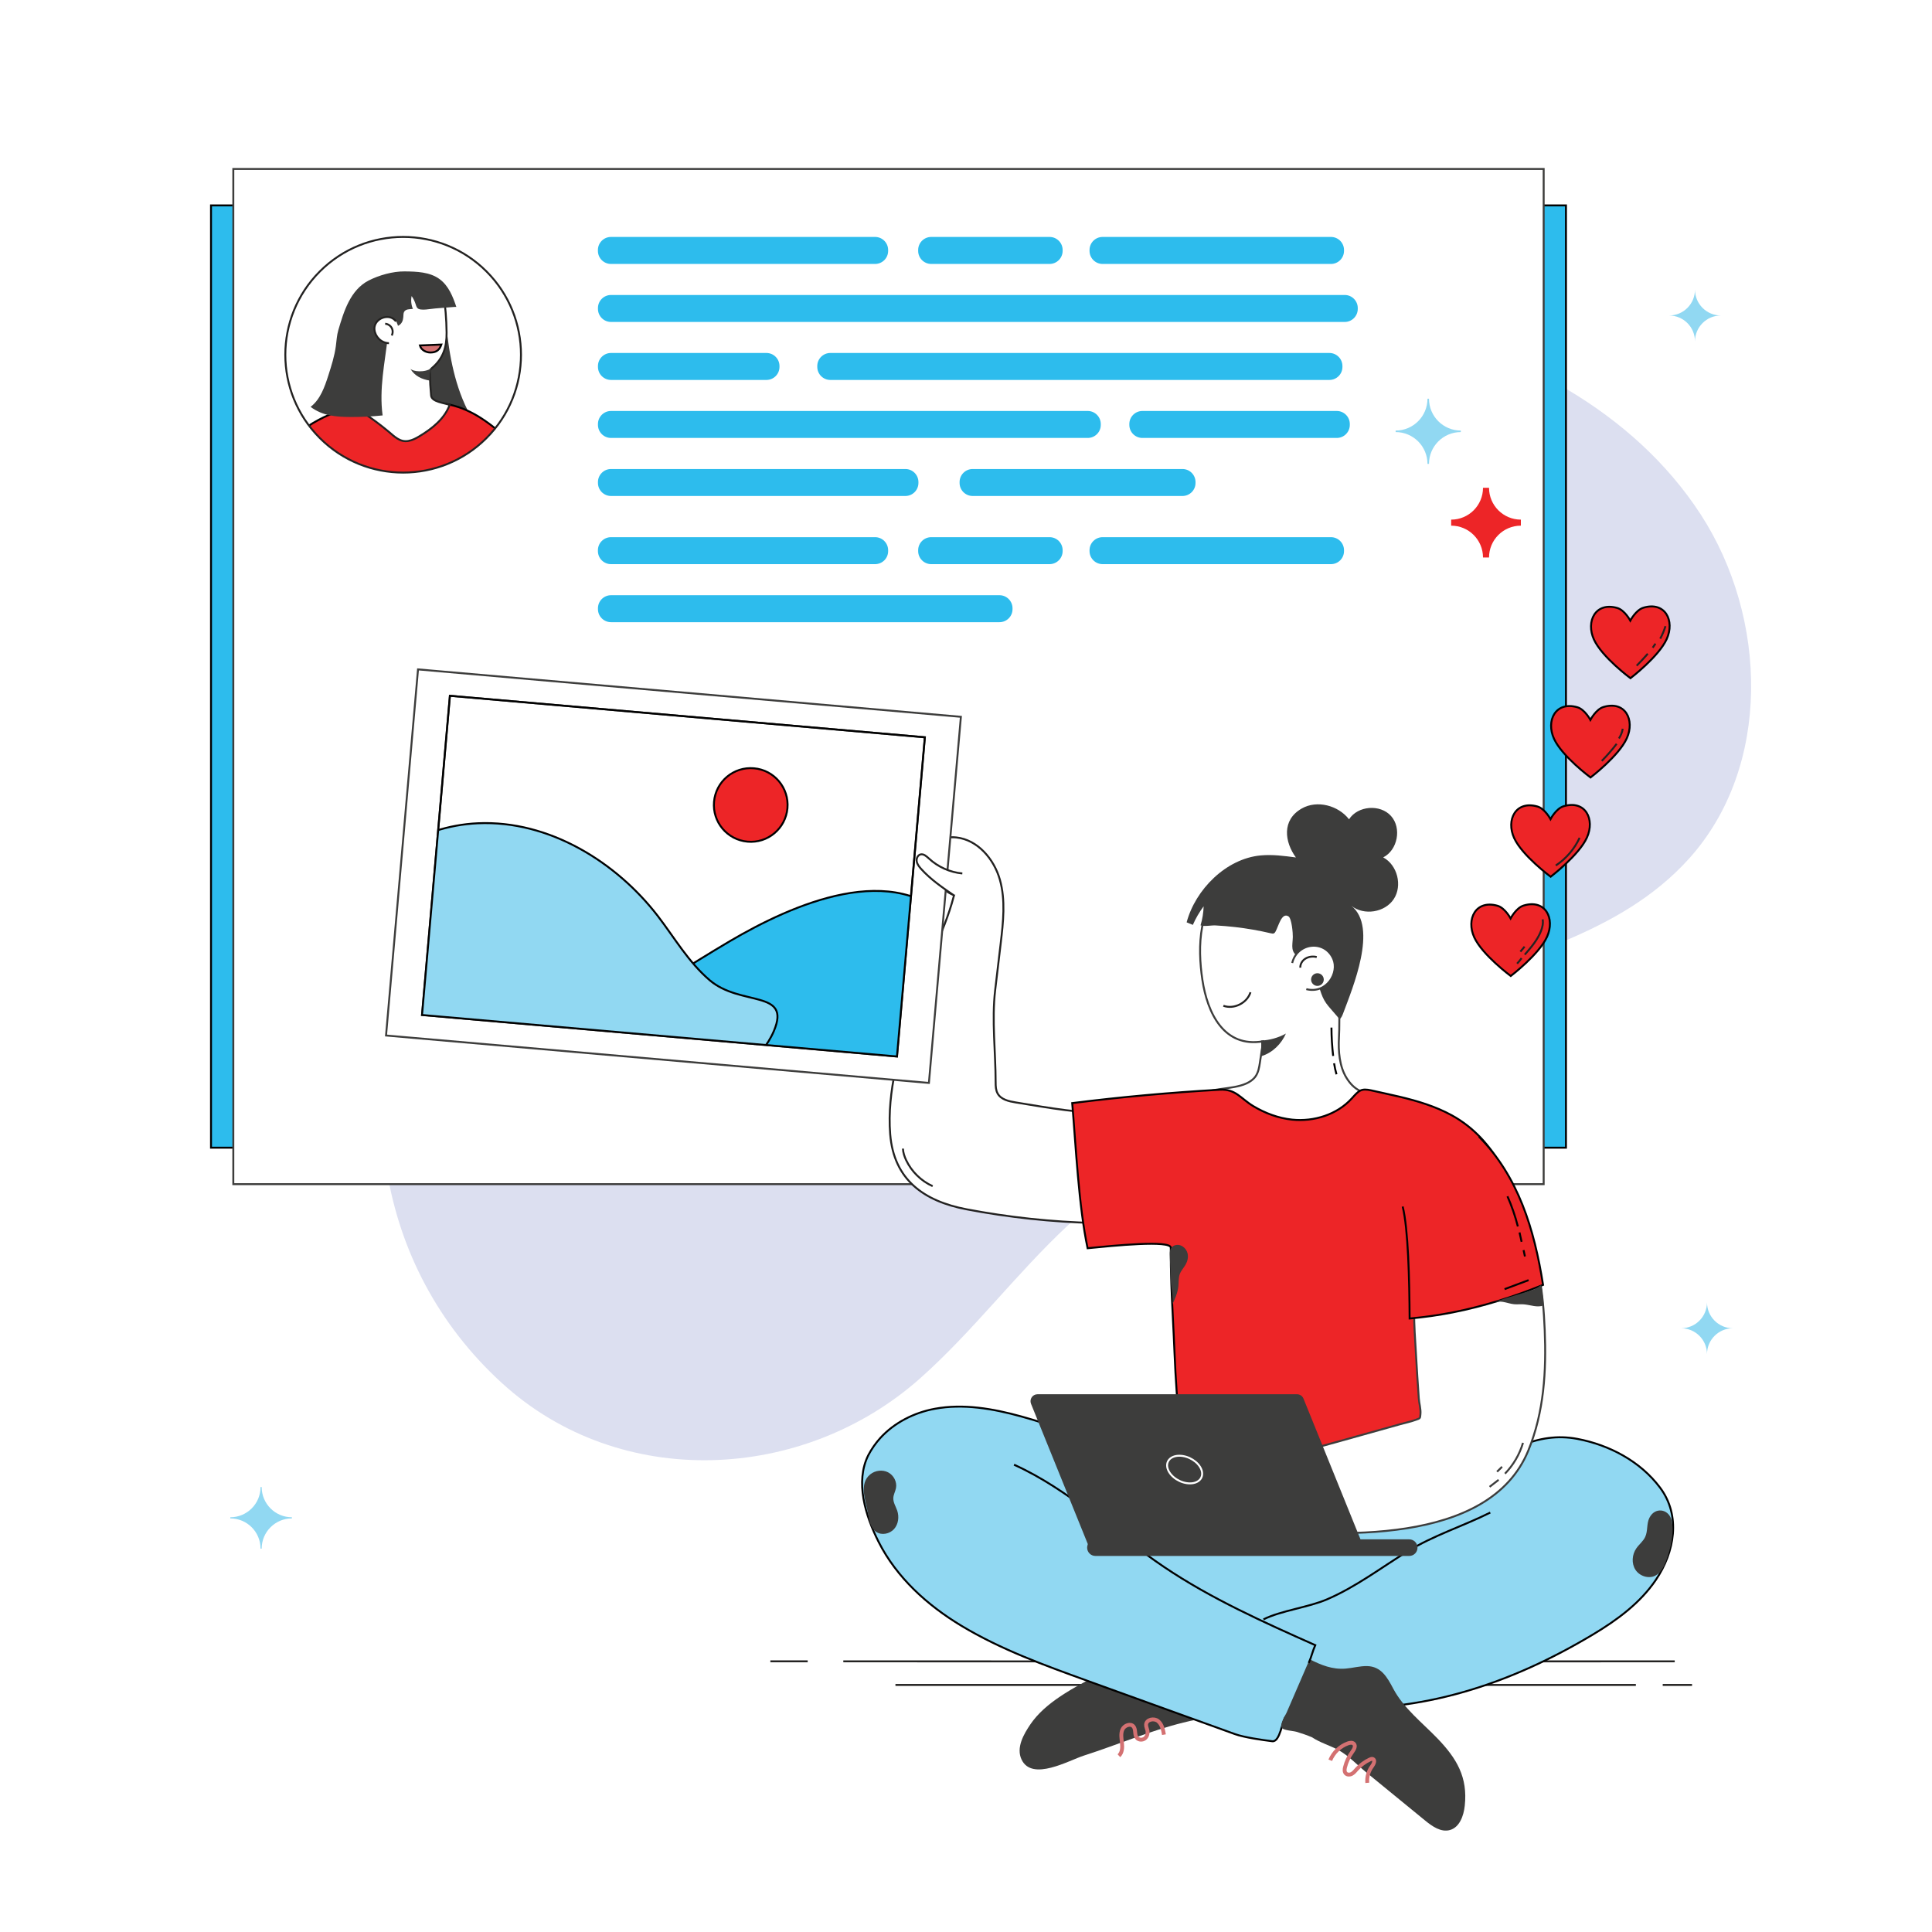 <svg xmlns="http://www.w3.org/2000/svg" xmlns:xlink="http://www.w3.org/1999/xlink" id="Camada_1" x="0px" y="0px" viewBox="0 0 500 500" xml:space="preserve">
<rect fill="#FFFFFF" width="500" height="500"></rect>
<g>
	<path fill="#DCDFF0" d="M368.08,257.55c-3.28,1.4-6.49,2.88-9.62,4.52c-28.9,15.11-58.21,32.74-82.14,55.1   c-13.4,12.52-24.5,27.38-38.21,39.56c-30.13,26.77-77.52,29.25-108.22,1.2c-33.19-30.32-39.1-76.88-20.99-116.42   c8.13-17.75,20.27-33.4,28.93-50.9c13.34-26.99,19.01-59.24,41.34-79.43c13.16-11.89,30.51-17.94,47.66-22.45   c42.78-11.24,90.56-14.23,134.08-5.01c31.25,6.62,61.82,22.61,79.22,49.4c17.41,26.78,18.4,65.32-2.98,89.06   C419.12,242.2,392.02,247.36,368.08,257.55z"></path>
	<path fill="#91D8F2" d="M441.77,337.05L441.77,337.05c0,3.7,3,6.7,6.7,6.7v0c-3.7,0-6.7,3-6.7,6.7h0c0-3.7-3-6.7-6.7-6.7v0   C438.77,343.75,441.77,340.75,441.77,337.05z"></path>
	<g>
		
			<rect x="54.61" y="53.16" fill="#2DBCED" stroke="#010101" stroke-width="0.5" stroke-miterlimit="10" width="350.66" height="243.86"></rect>
		
			<rect x="60.38" y="43.73" fill="#FFFFFF" stroke="#3D3D3C" stroke-width="0.5" stroke-miterlimit="10" width="339.12" height="262.73"></rect>
		<g>
			<g>
				<path fill="#FFFFFF" stroke="#232221" stroke-width="0.5" stroke-miterlimit="10" d="M246.81,232.04      c-2.53,9.76-8.02,18.82-10.83,28.66c-3.02,10.57-6.49,21.69-5.6,32.83c0.94,11.77,8.68,17.33,19.78,19.44      c10.93,2.08,22.03,3.27,33.16,3.54c9.42,0.23,20.07-0.75,26.05-8.04c1.51-1.85,2.64-4.07,2.88-6.44      c0.45-4.4-2.24-8.63-5.74-11.35c-6.4-4.97-10.42-2.88-17.44-2.63c-8.74,0.31-17.61-1.35-26.2-2.74      c-1.78-0.29-3.8-0.73-4.68-2.31c-0.48-0.85-0.52-1.88-0.52-2.86c0-7.89-1.04-16.08-0.12-23.91c0.48-4.03,0.96-8.06,1.43-12.08      c0.65-5.51,1.29-11.19-0.22-16.52c-1.52-5.33-5.75-10.3-11.27-10.9c-1.76-0.19-3.66,0.11-5.03,1.24      c-2.14,1.77-2.34,5.12-1.23,7.67c1.04,2.39,3.11,5.27,5.69,5.99C246.88,231.77,246.85,231.91,246.81,232.04z"></path>
				
					<line fill="none" stroke="#232221" stroke-width="0.5" stroke-miterlimit="10" x1="423.36" y1="436.06" x2="231.74" y2="436.06"></line>
				
					<line fill="none" stroke="#232221" stroke-width="0.5" stroke-miterlimit="10" x1="209.03" y1="429.95" x2="199.37" y2="429.95"></line>
				<path fill="none" stroke="#232221" stroke-width="0.5" stroke-miterlimit="10" d="M433.42,429.95      c-71.63,0.05-143.63,0.05-215.17,0"></path>
				
					<line fill="none" stroke="#232221" stroke-width="0.5" stroke-miterlimit="10" x1="437.9" y1="436.06" x2="430.31" y2="436.06"></line>
				<path fill="#FFFFFF" stroke="#3D3D3C" stroke-width="0.5" stroke-miterlimit="10" d="M309.26,296.39      c-0.09-0.49-0.17-0.98-0.24-1.47c-0.71-4.88-1.38-10.98,3.93-12.52c3.5-1.02,9.64-0.57,11.97-3.82      c0.75-1.05,0.96-2.37,1.15-3.64c0.27-1.82,0.55-3.63,0.82-5.45c-10.18,1.75-14.43-7.37-15.71-15.89      c-1.31-8.7-1.04-19.55,6.62-25.38c4.88-3.71,11.72-4.6,17.46-2.43c5.74,2.17,10.24,7.27,11.86,13.18      c1.2,4.38-0.22,5.97-0.48,10.49c-0.29,5.11,0.16,13.95-0.12,19.07c-0.19,3.44,0.1,7.45,1.97,10.45c0.85,1.37,1.9,2.53,3.35,3.27      c1.05,0.54,3.79,0.25,4.44,0.97c3.73,4.1,7.21,8.44,11.26,12.2c-9.55,4.01-19.54,6.87-29.75,8.63      c-7.16,1.23-21.62,5.47-26.56-2.15C310.17,300.24,309.62,298.33,309.26,296.39z"></path>
				<path fill="#ED2527" stroke="#010101" stroke-width="0.5" stroke-miterlimit="10" d="M393.89,320.49      c-1.02-12.62-6.67-25.54-18.17-31.85c-4.23-2.32-8.87-3.71-13.55-4.82c-2.41-0.57-4.83-1.07-7.24-1.62      c-2.7-0.61-3.25,0.03-5.08,2.06c-3.8,4.21-9.8,6.08-15.44,5.5c-3.58-0.37-7-1.66-10.07-3.5c-3.33-2.01-4.49-4.47-8.7-4.24      c-12.75,0.72-25.48,1.87-38.15,3.46c0.93,11.05,1.68,26.71,3.98,37.56c6.71-0.67,21.55-2.15,21.53-0.12      c-0.02,3.11,0.04,6.23,0.15,9.34c0.21,6.07,0.59,12.14,0.83,18.21c0.26,6.45,0.74,12.89,1.31,19.31      c0.66,7.31,1.78,14.5,3.41,21.62c16.58,5.52,35.5,4.18,53.28,2.57c5.07-0.46,10.33-0.97,14.71-3.56      c12.33-7.28,12.86-28.78,14.62-41.29C392.68,339.44,394.69,330.38,393.89,320.49z"></path>
				<path fill="#3D3D3C" d="M266.71,446.19c0.22-0.32,0.44-0.63,0.68-0.93c4.29-5.51,11.71-9.1,17.77-12.33      c6.69-3.57,14.18-6.51,21.9-6.06c6.95,0.4,16.61,5.12,18.05,12.48c0.16,0.83,0.23,1.72-0.1,2.5c-0.83,1.93-3.44,2.11-5.55,2.13      c-8.98,0.08-17.62,2.84-25.99,5.82c-4.32,1.54-8.61,3.15-12.97,4.55c-3.9,1.25-13.38,6.73-16.11,1.04      C262.89,452.28,264.98,448.73,266.71,446.19z"></path>
				<path fill="#91D8F2" stroke="#010101" stroke-width="0.5" stroke-miterlimit="10" d="M227.77,372.21      c3.63-4.02,8.8-6.62,14.1-7.61c7.44-1.39,15.12-0.04,22.41,1.97c15.46,4.26,29.95,11.43,45.48,15.42      c6.89,1.77,11.38,1.11,18.11,0.57c8.54-0.69,17.3,0.15,25.89-0.36c8.03-0.47,16.72-1.1,24.22,1.12c0.99-0.65,1.98-1.3,2.96-1.95      c8.39-5.51,16.76-10.99,27.28-8.99c8.28,1.58,16.26,5.77,21.38,12.59c5.45,7.24,3.81,16.69-1.07,23.91      c-4.04,5.97-10.01,10.37-16.2,14.08c-21.33,12.8-44.64,20.64-69.82,18.89c-3.37-0.23-7.34-0.27-9.77,2.43      c-0.91,1.02-1.44,6.59-3.47,6.35c-2.49-0.3-7.29-0.99-9.65-1.84c-12.72-4.6-25.44-9.19-38.17-13.79      c-11.18-4.04-22.44-8.11-32.62-14.24c-8.81-5.3-16.78-12.47-21.46-21.75c-3.37-6.69-6.14-15.51-2.62-22.47      C225.59,374.96,226.6,373.51,227.77,372.21z"></path>
				<path fill="none" stroke="#010101" stroke-width="0.5" stroke-miterlimit="10" d="M385.68,391.45      c-7.15,3.57-14.64,5.86-21.49,10.1c-6.85,4.23-13.33,9.17-20.76,12.36c-4.82,2.08-11.83,2.89-16.45,5.18"></path>
				<path fill="#3D3D3C" d="M332.95,443.27c0.67-1.55,1.34-3.09,2.01-4.64c1.33-3.07,2.66-6.14,3.98-9.21      c2.99,1.5,5.87,2.7,9.33,2.41c1.84-0.15,3.65-0.68,5.5-0.65c3.67,0.06,5.26,2.92,6.79,5.82c2.7,5.12,7.56,8.85,11.51,12.96      c4.94,5.15,7.81,9.99,7.01,17.36c-0.28,2.6-1.33,5.58-3.84,6.29c-2.32,0.65-4.61-0.97-6.47-2.5      c-5.05-4.14-10.11-8.27-15.17-12.41c-2.31-1.89-4.65-4.4-7.27-5.82c-2.15-1.16-4.72-1.89-6.76-3.26c-1.3-0.55-2.64-1.02-4-1.42      c-0.88-0.26-3.15-0.35-3.78-0.96c-0.78-0.76,0.78-3.1,1.13-3.92C332.94,443.31,332.95,443.29,332.95,443.27z"></path>
				<path fill="#FFFFFF" stroke="#3D3D3C" stroke-width="0.5" stroke-miterlimit="10" d="M319.85,394.81      c-0.92-0.47-1.62-1.29-2.17-2.86c-0.92-2.63-0.38-5.74,1.1-8.05c1.91-2.99,5.42-5.29,8.87-6.02c3.57-0.75,7.03-2.02,10.66-2.76      c2.61-0.53,5.19-1.25,7.75-1.97c5.43-1.52,10.86-3.04,16.29-4.56c1.32-0.37,2.71-0.65,3.99-1.12c1.23-0.44,1.17-0.32,1.27-1.51      c0.12-1.32-0.34-2.75-0.43-4.08c-0.13-1.93-0.26-3.86-0.39-5.79c-0.24-3.75-0.46-7.51-0.67-11.27      c-0.4-7.34,0.01-14.53,1.31-21.79c2.19-12.19,16.77-19.18,25.02-7.55c5.75,8.11,6.92,19.1,7.32,28.74      c0.44,10.59-0.17,21.22-4.24,31.17c-10.15,24.8-50.01,22.18-71.63,20.17C322.22,395.41,320.9,395.34,319.85,394.81z"></path>
				<path fill="#3D3D3C" d="M326.29,221.38c-9,0.82-16.93,8.85-19.19,17.32c0.54,0.22,1.07,0.44,1.61,0.66      c0.74-1.7,1.68-3.32,2.79-4.8c-0.05,1.66-0.32,3.32-0.8,4.92c1.04,0.36,2.76-0.04,3.89,0.02c1.68,0.09,3.35,0.23,5.02,0.42      c3.13,0.36,6.24,0.9,9.3,1.62c0.28,0.07,0.6,0.13,0.84-0.02c0.16-0.1,0.25-0.26,0.35-0.42c0.78-1.38,1.57-5.05,3.35-3.95      c0.84,0.52,1.16,4.34,1.13,5.32c-0.07,2.45-0.73,3.81,1.67,5.39c1.9,1.25,3.6,2.74,4.35,4.9c0.8,2.3,1.16,4.81,2.59,6.85      c0.36,0.52,0.78,1,1.2,1.49c0.77,0.89,1.53,1.77,2.3,2.66c0.47-0.35,0.7-0.94,0.91-1.49c2.42-6.52,9.11-22.28,2.13-27.85      c3.26,2.6,8.69,1.74,10.98-1.75c2.29-3.48,0.94-8.81-2.74-10.78c3.75-1.89,4.83-7.59,2.03-10.71c-2.8-3.13-8.59-2.68-10.87,0.85      c-2.8-3.6-8.28-5.05-12.24-2.79c-5.25,2.99-4.42,8.68-1.51,12.67C332.34,221.51,329.4,221.1,326.29,221.38z"></path>
				<path fill="none" stroke="#010101" stroke-width="0.5" stroke-miterlimit="10" d="M262.43,379.06      c14.32,6.48,25.85,17.73,38.89,26.51c12.18,8.2,25.66,14.22,39.07,20.2c-0.7,1.54-0.99,3.05-1.69,4.59"></path>
				<path fill="none" stroke="#232221" stroke-width="0.5" stroke-miterlimit="10" d="M323.62,256.8c-0.86,2.79-4.27,4.49-7.01,3.49      "></path>
				<g>
					<path fill="#FFFFFF" stroke="#3D3D3C" stroke-width="0.5" stroke-miterlimit="10" d="M338.07,255.99       c5.28,1.32,8.57-4.24,6.96-7.87c-2.23-5.05-9.32-4.21-10.61,1.1"></path>
					<path fill="none" stroke="#232221" stroke-width="0.5" stroke-miterlimit="10" d="M340.77,247.69       c-0.99-0.27-2.14-0.11-2.97,0.43c-0.83,0.53-1.32,1.43-1.28,2.31"></path>
				</g>
				<path fill="#ED2527" stroke="#010101" stroke-width="0.5" stroke-miterlimit="10" d="M363.01,312.25      c1.43,5.71,1.74,18.93,1.8,28.98c3.74-0.33,7.47-0.86,11.15-1.58c8.02-1.58,15.81-4.06,23.38-7.12      c-2.24-14.33-6.38-28.05-16.61-38.38"></path>
				<g>
					
						<rect x="103.69" y="179.3" transform="matrix(0.996 0.087 -0.087 0.996 20.505 -14.366)" fill="#FFFFFF" stroke="#3D3D3C" stroke-width="0.5" stroke-miterlimit="10" width="141.06" height="95.13"></rect>
					<g>
						
							<rect x="112.51" y="185.39" transform="matrix(0.996 0.087 -0.087 0.996 20.505 -14.366)" fill="#FFFFFF" stroke="#3D3D3C" stroke-width="0.5" stroke-miterlimit="10" width="123.41" height="82.94"></rect>
						<path fill="#ED2527" stroke="#010101" stroke-width="0.5" stroke-miterlimit="10" d="M203.79,209.16        c-0.46,5.25-5.09,9.13-10.33,8.66c-5.25-0.46-9.13-5.09-8.67-10.33c0.46-5.25,5.09-9.13,10.33-8.66        C200.37,199.28,204.25,203.91,203.79,209.16z"></path>
						<g>
							<defs>
								
									<rect id="SVGID_5_" x="112.51" y="185.39" transform="matrix(0.996 0.087 -0.087 0.996 20.505 -14.366)" width="123.41" height="82.94"></rect>
							</defs>
							<clipPath id="SVGID_1_">
								<use xlink:href="#SVGID_5_"></use>
							</clipPath>
							<path clip-path="url(#SVGID_1_)" fill="#2DBCED" stroke="#010101" stroke-width="0.5" stroke-miterlimit="10" d="         M188.91,243.56c-10.12,5.94-20.05,12.74-30.58,17.64c-8.97,4.17-18.57,6.98-28.37,8.33c5.38-0.74,11.68,0.54,16.84,2.05         c5.15,1.51,10.01,2.2,15.42,2.79c12.62,1.37,25.23,2.74,37.85,4.11c10.88,1.18,21.87,2.36,32.73,1.08         c6.39-0.75,13.23-2.72,16.94-7.97c1.58-2.23,2.46-4.9,2.99-7.58c1.68-8.58-0.28-18-5.97-24.65         C231.83,221.91,204.72,234.27,188.91,243.56z"></path>
							<path clip-path="url(#SVGID_1_)" fill="#91D8F2" stroke="#010101" stroke-width="0.5" stroke-miterlimit="10" d="         M183.68,253.69c-5.54-4.73-9.1-10.98-13.44-16.63c-10.66-13.86-28.07-24.83-46.58-24c-15.19,0.68-29.34,9.82-34.86,22.5         c-5.52,12.69-2.11,28.27,8.38,38.38c11.55,11.12,29.4,14.81,46.14,15.45c12.85,0.49,26.08-0.57,37.54-5.62         c7.66-3.38,16.3-9.53,19.43-16.97C204.81,256.08,191.68,260.52,183.68,253.69z"></path>
						</g>
						
							<rect x="112.51" y="185.39" transform="matrix(0.996 0.087 -0.087 0.996 20.505 -14.366)" fill="none" stroke="#010101" stroke-width="0.5" stroke-miterlimit="10" width="123.41" height="82.94"></rect>
					</g>
				</g>
				<g>
					<path fill="#3D3D3C" d="M364.7,402.68h-81.2c-1.19,0-2.15-0.96-2.15-2.15l0,0c0-1.19,0.96-2.15,2.15-2.15h81.2       c1.19,0,2.15,0.96,2.15,2.15l0,0C366.85,401.72,365.89,402.68,364.7,402.68z"></path>
					<path fill="#3D3D3C" d="M352.65,399.76h-71.06l-14.76-36.45c-0.48-1.19,0.39-2.48,1.67-2.48h67.17c0.74,0,1.4,0.45,1.67,1.13       L352.65,399.76z"></path>
					<path fill="none" stroke="#FFFFFF" stroke-width="0.5" stroke-miterlimit="10" d="M302.26,380.32c0.76,1.97,3.3,3.58,5.69,3.58       c2.39,0,3.71-1.6,2.96-3.58s-3.3-3.58-5.69-3.58C302.83,376.74,301.5,378.35,302.26,380.32z"></path>
				</g>
				<path fill="#3D3D3C" d="M326.36,269.3c0.13,1.36,0.02,2.73-0.11,4.08c0.09-0.02,0.18-0.04,0.27-0.07      c2.79-0.86,5.11-3.14,6.27-5.82C330.83,268.58,328.61,269.19,326.36,269.3z"></path>
				<path fill="#FFFFFF" stroke="#232221" stroke-width="0.5" stroke-miterlimit="10" d="M247.05,231.85      c-3.08-2.1-6.19-4.22-8.68-6.99c-0.5-0.56-0.99-1.18-1.12-1.92c-0.13-0.74,0.24-1.62,0.97-1.81c0.81-0.21,1.55,0.47,2.17,1.04      c2.36,2.2,5.45,3.58,8.66,3.88"></path>
				<path fill="none" stroke="#232221" stroke-width="0.5" stroke-miterlimit="10" d="M233.68,297.26c0.04,1.04,0.39,2.05,0.83,2.99      c1.4,2.96,3.88,5.39,6.86,6.73"></path>
			</g>
			<path fill="none" stroke="#D47172" stroke-miterlimit="10" d="M344.27,455.55c0.82-2,2.52-3.62,4.55-4.36     c0.52-0.19,1.19-0.29,1.57,0.11c0.55,0.58,0.01,1.49-0.46,2.13c-0.85,1.17-1.48,2.5-1.83,3.9c-0.14,0.54-0.21,1.17,0.16,1.59     c0.38,0.44,1.1,0.42,1.6,0.14c0.51-0.28,0.87-0.76,1.26-1.19c0.95-1.06,2.12-1.92,3.41-2.52c0.23-0.11,0.5-0.21,0.74-0.13     c0.71,0.24,0.26,1.29-0.19,1.89c-0.92,1.21-1.36,2.77-1.23,4.29"></path>
			<path fill="none" stroke="#D47172" stroke-miterlimit="10" d="M301.23,448.93c-0.22-1.29-0.52-2.7-1.54-3.52     c-1.02-0.82-2.98-0.42-3.08,0.89c-0.04,0.53,0.23,1.03,0.34,1.54c0.15,0.75-0.07,1.59-0.67,2.06c-0.6,0.47-1.57,0.44-2.06-0.15     c-0.67-0.81-0.21-2.16-0.89-2.95c-0.76-0.89-2.36-0.27-2.85,0.8c-0.48,1.07-0.24,2.31-0.11,3.48s0.07,2.51-0.8,3.3"></path>
			<circle fill="#3D3D3C" cx="340.95" cy="253.51" r="1.64"></circle>
			<path fill="#3D3D3C" d="M399.35,336.05c-0.12-0.68-0.2-1.36-0.23-2.05c-0.08-0.48-0.17-0.96-0.29-1.43     c-0.5,0.4-1.05,0.76-1.64,1.03c-0.64,0.29-1.32,0.5-1.99,0.7c-2.01,0.61-4.02,1.22-6.03,1.83c-0.78,0.24-1.54,0.5-2.25,0.91     c0.66-0.19,1.37-0.22,2.06-0.11c0.95,0.16,1.87,0.5,2.83,0.6c0.83,0.08,1.67-0.03,2.5,0.03c1.74,0.13,3.59,0.94,5.16,0.27     C399.43,337.24,399.4,336.65,399.35,336.05z"></path>
			<path fill="#3D3D3C" d="M426.86,392.82c-0.76,1.51-0.37,3.4-1.08,4.93c-0.53,1.14-1.59,1.93-2.3,2.96     c-1.12,1.61-1.29,3.88-0.24,5.53c1.06,1.65,3.38,2.42,5.13,1.55c1.4-0.7,2.2-2.2,2.76-3.66c1.16-3.03,2.37-7.77,1.37-10.99     C431.69,390.51,428.28,389.96,426.86,392.82z"></path>
			<path fill="#3D3D3C" d="M225.24,381.55c1.27-1.02,3.15-1.26,4.6-0.51s2.35,2.48,2.04,4.08c-0.17,0.88-0.66,1.69-0.69,2.58     c-0.05,1.14,0.64,2.17,1.01,3.25c0.54,1.6,0.31,3.51-0.82,4.77c-1.13,1.26-3.18,1.68-4.6,0.75c-1.5-0.99-1.87-2.98-2.15-4.75     C224.12,388.55,222.16,384.02,225.24,381.55z"></path>
			<path fill="#FFFFFF" stroke="#3D3D3C" stroke-width="0.5" stroke-miterlimit="10" d="M394.15,373.41     c-0.88,2.98-2.5,5.74-4.66,7.97"></path>
			<path fill="#FFFFFF" stroke="#3D3D3C" stroke-width="0.5" stroke-miterlimit="10" d="M387.84,382.98     c-0.78,0.6-1.55,1.21-2.33,1.81"></path>
			<path fill="#FFFFFF" stroke="#3D3D3C" stroke-width="0.5" stroke-miterlimit="10" d="M388.74,379.6     c-0.44,0.43-0.88,0.85-1.31,1.28"></path>
			<path fill="none" stroke="#010101" stroke-width="0.5" stroke-miterlimit="10" d="M395.6,331.3c-2.07,0.78-4.14,1.55-6.22,2.33"></path>
			<path fill="none" stroke="#010101" stroke-width="0.5" stroke-miterlimit="10" d="M390.13,309.6c1.11,2.52,2.01,5.13,2.69,7.8"></path>
			<path fill="none" stroke="#010101" stroke-width="0.5" stroke-miterlimit="10" d="M393.25,318.96c0.18,0.8,0.36,1.61,0.54,2.41"></path>
			<path fill="none" stroke="#010101" stroke-width="0.5" stroke-miterlimit="10" d="M394.3,323.53c0.12,0.55,0.23,1.09,0.35,1.64"></path>
			<path fill="none" stroke="#010101" stroke-width="0.5" stroke-miterlimit="10" d="M344.58,265.94c0.01,2.45,0.16,4.9,0.44,7.34"></path>
			<path fill="none" stroke="#010101" stroke-width="0.5" stroke-miterlimit="10" d="M345.26,275.18c0.15,0.96,0.35,1.91,0.62,2.85"></path>
		</g>
		<g>
			<g>
				<g>
					<path fill="#2DBCED" d="M226.47,68.31h-68.35c-1.87,0-3.38-1.52-3.38-3.38V64.7c0-1.87,1.52-3.38,3.38-3.38h68.35       c1.87,0,3.38,1.52,3.38,3.38v0.22C229.86,66.79,228.34,68.31,226.47,68.31z"></path>
					<path fill="#2DBCED" d="M271.62,68.31H241c-1.87,0-3.38-1.52-3.38-3.38V64.7c0-1.87,1.52-3.38,3.38-3.38h30.63       c1.87,0,3.38,1.52,3.38,3.38v0.22C275.01,66.79,273.49,68.31,271.62,68.31z"></path>
					<path fill="#2DBCED" d="M344.45,68.31h-59.1c-1.87,0-3.38-1.52-3.38-3.38V64.7c0-1.87,1.52-3.38,3.38-3.38h59.1       c1.87,0,3.38,1.52,3.38,3.38v0.22C347.83,66.79,346.32,68.31,344.45,68.31z"></path>
					<path fill="#2DBCED" d="M348.01,83.32H158.13c-1.87,0-3.38-1.52-3.38-3.38v-0.22c0-1.87,1.52-3.38,3.38-3.38h189.88       c1.87,0,3.38,1.52,3.38,3.38v0.22C351.39,81.8,349.88,83.32,348.01,83.32z"></path>
					<path fill="#2DBCED" d="M198.35,98.33h-40.22c-1.87,0-3.38-1.52-3.38-3.38v-0.22c0-1.87,1.52-3.38,3.38-3.38h40.22       c1.87,0,3.38,1.52,3.38,3.38v0.22C201.73,96.82,200.22,98.33,198.35,98.33z"></path>
					<path fill="#2DBCED" d="M344.04,98.33H214.89c-1.87,0-3.38-1.52-3.38-3.38v-0.22c0-1.87,1.52-3.38,3.38-3.38h129.15       c1.87,0,3.38,1.52,3.38,3.38v0.22C347.43,96.82,345.91,98.33,344.04,98.33z"></path>
					<path fill="#2DBCED" d="M281.5,113.34H158.13c-1.87,0-3.38-1.52-3.38-3.38v-0.22c0-1.87,1.52-3.38,3.38-3.38H281.5       c1.87,0,3.38,1.52,3.38,3.38v0.22C284.89,111.83,283.37,113.34,281.5,113.34z"></path>
					<path fill="#2DBCED" d="M345.95,113.34h-50.3c-1.87,0-3.38-1.52-3.38-3.38v-0.22c0-1.87,1.52-3.38,3.38-3.38h50.3       c1.87,0,3.38,1.52,3.38,3.38v0.22C349.33,111.83,347.82,113.34,345.95,113.34z"></path>
					<path fill="#2DBCED" d="M234.31,128.36h-76.18c-1.87,0-3.38-1.52-3.38-3.38v-0.22c0-1.87,1.52-3.38,3.38-3.38h76.18       c1.87,0,3.38,1.52,3.38,3.38v0.22C237.69,126.84,236.18,128.36,234.31,128.36z"></path>
					<path fill="#2DBCED" d="M306.02,128.36h-54.3c-1.87,0-3.38-1.52-3.38-3.38v-0.22c0-1.87,1.52-3.38,3.38-3.38h54.3       c1.87,0,3.38,1.52,3.38,3.38v0.22C309.41,126.84,307.89,128.36,306.02,128.36z"></path>
				</g>
				<g>
					<path fill="#2DBCED" d="M226.47,146h-68.35c-1.87,0-3.38-1.52-3.38-3.38v-0.22c0-1.87,1.52-3.38,3.38-3.38h68.35       c1.87,0,3.38,1.52,3.38,3.38v0.22C229.86,144.49,228.34,146,226.47,146z"></path>
					<path fill="#2DBCED" d="M271.62,146H241c-1.87,0-3.38-1.52-3.38-3.38v-0.22c0-1.87,1.52-3.38,3.38-3.38h30.63       c1.87,0,3.38,1.52,3.38,3.38v0.22C275.01,144.49,273.49,146,271.62,146z"></path>
					<path fill="#2DBCED" d="M344.45,146h-59.1c-1.87,0-3.38-1.52-3.38-3.38v-0.22c0-1.87,1.52-3.38,3.38-3.38h59.1       c1.87,0,3.38,1.52,3.38,3.38v0.22C347.83,144.49,346.32,146,344.45,146z"></path>
					<path fill="#2DBCED" d="M258.66,161.02H158.13c-1.87,0-3.38-1.52-3.38-3.38v-0.22c0-1.87,1.52-3.38,3.38-3.38h100.53       c1.87,0,3.38,1.52,3.38,3.38v0.22C262.05,159.5,260.53,161.02,258.66,161.02z"></path>
				</g>
			</g>
			<g>
				<g>
					<defs>
						
							<ellipse id="SVGID_7_" transform="matrix(0.707 -0.707 0.707 0.707 -34.356 100.684)" cx="104.36" cy="91.81" rx="30.5" ry="30.5"></ellipse>
					</defs>
					<clipPath id="SVGID_2_">
						<use xlink:href="#SVGID_7_"></use>
					</clipPath>
					
						<rect x="47.11" y="42.94" transform="matrix(-1 -4.489665e-11 4.489665e-11 -1 203.169 187.881)" clip-path="url(#SVGID_2_)" fill="#FFFFFF" width="108.94" height="102.01"></rect>
					<g clip-path="url(#SVGID_2_)">
						<path fill="#3D3D3C" d="M114.77,79.16c0.37,1.59,0.54,3.27,0.7,4.87c0.81,8.06,2.29,16.22,6.17,23.33        c-3.01,0.44-5.23,0.94-8.23-0.03c-2.55-0.82-4.88-2.44-6.31-4.74c-0.85-1.37-1.38-2.91-1.82-4.46        c-0.87-3.06-1.72-6.01-0.33-9.04c0.32-0.69,0.86-1.24,1.26-1.89c1.7-2.8,1.31-6.05,1.2-9.11c-0.04-1.23,0.03-2.53,0.68-3.57        c0.52-0.83,1.07-1.73,2.2-1.58c0.66,0.09,1.25,0.48,1.74,0.94C113.51,75.27,114.3,77.14,114.77,79.16z"></path>
						<path fill="#ED2527" stroke="#010101" stroke-width="0.5" stroke-miterlimit="10" d="M85.86,107.09        c5.34-2.02,11.09-2.67,16.78-3.15c2.91-0.24,7.52-0.02,10.43,0.26c6.53,0.63,10.96,3.26,16.03,7.42        c1.53,1.25,3,2.64,3.92,4.38s1.23,3.91,0.39,5.7c-1.07,2.28-3.65,3.39-6.04,4.17c-15.24,5-32.18,4.67-47.21-0.92        c-1.74-0.65-3.5-1.39-4.91-2.6C68.2,116.32,80.85,108.99,85.86,107.09z"></path>
						<path fill="#FFFFFF" stroke="#232221" stroke-width="0.5" stroke-miterlimit="10" d="M97.27,109.11        c1.12,0.83,2.21,1.69,3.28,2.58c1.53,1.27,2.95,2.8,5.11,2.43c1.05-0.18,2.01-0.68,2.91-1.23c3.29-1.98,6.46-4.5,7.8-8.1        c-1.32-0.51-4.64-0.77-4.8-2.42c-0.18-1.85-0.29-3.71-0.32-5.57c-0.01-0.82-0.05-1.05,0.53-1.54c2.92-2.47,3.84-5.38,3.8-9.2        c-0.04-3.48-0.33-6.96-0.87-10.4c-3.73-0.43-8.84-1.73-11.94,0.74c-2.33,1.85-4.06,4.36-5.07,7.11        c-1.16,3.14-0.46,3.23,0.21,6.46c0.6,2.93,0.95,6.05,0.51,9.03c-0.21,1.46-0.64,2.99-1.6,4.14c-1.26,1.52-3.62,1.89-5.43,2.47        c1.12,0.24,2.1,0.88,3.05,1.52C95.41,107.76,96.35,108.43,97.27,109.11z"></path>
						<path fill="#3D3D3C" d="M90.65,107.92c2.79,0.02,5.59-0.12,8.37-0.41c-0.93-6.88,0.57-13.54,1.34-20.31        c0.08-0.72,0.08-1.84,0.41-2.68c0.13-0.33,0.36-0.58,0.53-0.88c0.16-0.29,0.11-0.66,0.1-0.99c0-0.03,0-0.07,0.03-0.09        c0.02-0.02,0.05-0.01,0.08,0c0.4,0.13,0.91,0.41,1.12,0.79c0.05,0.09,0.4,0.97,0.36,0.98c0.47-0.21,0.87-0.59,1.09-1.06        c0.19-0.38,0.25-0.81,0.3-1.24c0.05-0.42-0.01-0.93,0.19-1.3c0.42-0.78,1.41-0.69,2.29-0.78c-0.44-1.04-0.56-2.22-0.33-3.33        c0.44,0.62,0.78,1.31,1.01,2.03c0.12,0.38,0.22,0.79,0.5,1.09c0.74,0.8,3.59,0.14,4.57,0.09c0.48-0.02,5.46-0.48,5.49-0.4        c-0.89-2.69-2.02-5.48-4.3-7.17c-2.54-1.89-5.95-1.99-9.12-2.02c-3.01-0.03-6.63,0.99-9.3,2.37        c-4.76,2.47-6.41,8.05-7.82,12.81c-0.4,1.34-0.45,2.75-0.64,4.13c-0.34,2.58-1.14,5.08-1.93,7.56        c-0.97,3.03-2.08,6.25-4.61,8.19C83.5,107.63,86.92,107.89,90.65,107.92z"></path>
						<path fill="#FFFFFF" stroke="#232221" stroke-width="0.5" stroke-miterlimit="10" d="M100.66,88.81c-0.01,0-0.02,0-0.03,0        c-1.98-0.03-3.54-1.69-3.72-3.5c-0.18-1.85,1.52-3.3,3.37-3.27c0.98,0.02,1.69,0.46,2.18,1.13"></path>
						<path fill="#3D3D3C" d="M111.17,97.42c0-0.46,0.04-0.93,0.21-1.35c0.08-0.33,0.22-0.63,0.45-0.86l0-0.03        c-1.91,1.4-5.07,0.97-5.65,0.23c1.18,1.97,3.05,2.76,5.07,3.09C111.21,98.14,111.17,97.78,111.17,97.42z"></path>
						<path fill="none" stroke="#232221" stroke-width="0.5" stroke-miterlimit="10" d="M99.68,83.79c0.69,0.04,1.34,0.45,1.68,1.05        c0.34,0.6,0.35,1.37,0.02,1.98"></path>
						<path fill="#D47172" stroke="#010101" stroke-width="0.5" stroke-miterlimit="10" d="M108.67,89.4        c0.31,1.16,1.58,1.85,2.78,1.83c1.61-0.02,2.35-0.81,2.77-2.06L108.67,89.4z"></path>
					</g>
				</g>
				
					<ellipse transform="matrix(0.707 -0.707 0.707 0.707 -34.356 100.684)" fill="none" stroke="#232221" stroke-width="0.5" stroke-miterlimit="10" cx="104.36" cy="91.81" rx="30.5" ry="30.5"></ellipse>
			</g>
		</g>
		<path fill="#3D3D3C" d="M307.35,324.4c0.22,0.96-0.01,1.98-0.49,2.83c-0.46,0.83-1.15,1.53-1.5,2.41c-0.4,1.02-0.29,2.16-0.4,3.25    c-0.18,1.77-0.95,3.43-1.71,5.04c0.64-0.96-0.19-4.91-0.24-6.12c-0.08-2.09-0.19-4.19-0.25-6.28c-0.04-1.26-0.22-2.6,1.12-3.18    C305.42,321.7,307.01,322.92,307.35,324.4z"></path>
		<g>
			<g>
				<path fill="#ED2527" stroke="#010101" stroke-width="0.5" stroke-miterlimit="10" d="M394.32,234.35      c-1.95,0.59-3.38,3.34-3.38,3.34s-1.44-2.73-3.39-3.28c-5.65-1.61-8.17,3.49-6.01,8.19c2.09,4.54,9.44,9.99,9.44,9.99      s7.33-5.58,9.39-10.15C402.51,237.7,399.96,232.64,394.32,234.35z"></path>
				<path fill="#ED2527" stroke="#010101" stroke-width="0.5" stroke-miterlimit="10" d="M404.65,208.66      c-1.95,0.59-3.38,3.34-3.38,3.34s-1.44-2.73-3.39-3.28c-5.65-1.61-8.17,3.49-6.01,8.19c2.09,4.54,9.44,9.99,9.44,9.99      s7.33-5.58,9.39-10.15C412.84,212.01,410.29,206.96,404.65,208.66z"></path>
				<path fill="#ED2527" stroke="#010101" stroke-width="0.5" stroke-miterlimit="10" d="M414.97,182.97      c-1.95,0.59-3.38,3.34-3.38,3.34s-1.44-2.73-3.39-3.28c-5.65-1.61-8.17,3.49-6.01,8.19c2.09,4.54,9.44,9.99,9.44,9.99      s7.33-5.58,9.39-10.15C423.16,186.32,420.62,181.27,414.97,182.97z"></path>
				<path fill="#ED2527" stroke="#010101" stroke-width="0.5" stroke-miterlimit="10" d="M425.3,157.28      c-1.95,0.59-3.38,3.34-3.38,3.34s-1.44-2.73-3.39-3.28c-5.65-1.61-8.17,3.49-6.01,8.19c2.09,4.54,9.44,9.99,9.44,9.99      s7.33-5.58,9.39-10.15C433.49,160.63,430.94,155.58,425.3,157.28z"></path>
			</g>
			<path fill="none" stroke="#232221" stroke-width="0.5" stroke-miterlimit="10" d="M399.24,237.93c0.18,1.02-0.06,2.07-0.44,3.03     c-0.9,2.31-2.56,4.23-4.19,6.1"></path>
			<path fill="none" stroke="#232221" stroke-width="0.5" stroke-miterlimit="10" d="M393.79,247.97c-0.36,0.5-0.75,0.97-1.17,1.42"></path>
			<path fill="none" stroke="#232221" stroke-width="0.5" stroke-miterlimit="10" d="M394.56,244.99c-0.36,0.43-0.73,0.87-1.09,1.3"></path>
			<path fill="none" stroke="#232221" stroke-width="0.5" stroke-miterlimit="10" d="M402.64,223.99c2.66-1.75,4.82-4.27,6.16-7.16"></path>
			<path fill="none" stroke="#232221" stroke-width="0.5" stroke-miterlimit="10" d="M419.96,188.6c-0.14,0.9-0.49,1.76-0.99,2.52"></path>
			<path fill="none" stroke="#232221" stroke-width="0.5" stroke-miterlimit="10" d="M418.39,192.5c-1.19,1.56-2.48,3.04-3.86,4.43"></path>
			<path fill="none" stroke="#232221" stroke-width="0.5" stroke-miterlimit="10" d="M431.02,162.05c-0.34,1.12-0.8,2.21-1.36,3.24"></path>
			<path fill="none" stroke="#232221" stroke-width="0.5" stroke-miterlimit="10" d="M428.43,166.58c-0.24,0.35-0.47,0.69-0.71,1.04     "></path>
			<path fill="none" stroke="#232221" stroke-width="0.5" stroke-miterlimit="10" d="M426.44,169.19c-0.92,1.06-1.88,2.09-2.87,3.09     "></path>
		</g>
	</g>
	<path fill="#91D8F2" d="M438.66,74.95L438.66,74.95c0,3.7,3,6.7,6.7,6.7v0c-3.7,0-6.7,3-6.7,6.7h0c0-3.7-3-6.7-6.7-6.7v0   C435.66,81.65,438.66,78.65,438.66,74.95z"></path>
	<path fill="#91D8F2" d="M67.43,384.84h0.29c0,4.32,3.5,7.83,7.83,7.83v0.29c-4.32,0-7.83,3.5-7.83,7.83h-0.29   c0-4.32-3.5-7.83-7.83-7.83v-0.29C63.93,392.67,67.43,389.16,67.43,384.84z"></path>
	<g>
		<path fill="#ED2527" d="M383.8,126.24h1.56c0,4.55,3.69,8.24,8.24,8.24v1.56c-4.55,0-8.24,3.69-8.24,8.24h-1.56    c0-4.55-3.69-8.24-8.24-8.24v-1.56C380.11,134.48,383.8,130.79,383.8,126.24z"></path>
		<path fill="#91D8F2" d="M369.43,103.19h0.39c0,4.55,3.69,8.24,8.24,8.24v0.39c-4.55,0-8.24,3.69-8.24,8.24h-0.39    c0-4.55-3.69-8.24-8.24-8.24v-0.39C365.74,111.43,369.43,107.74,369.43,103.19z"></path>
	</g>
</g>
</svg>